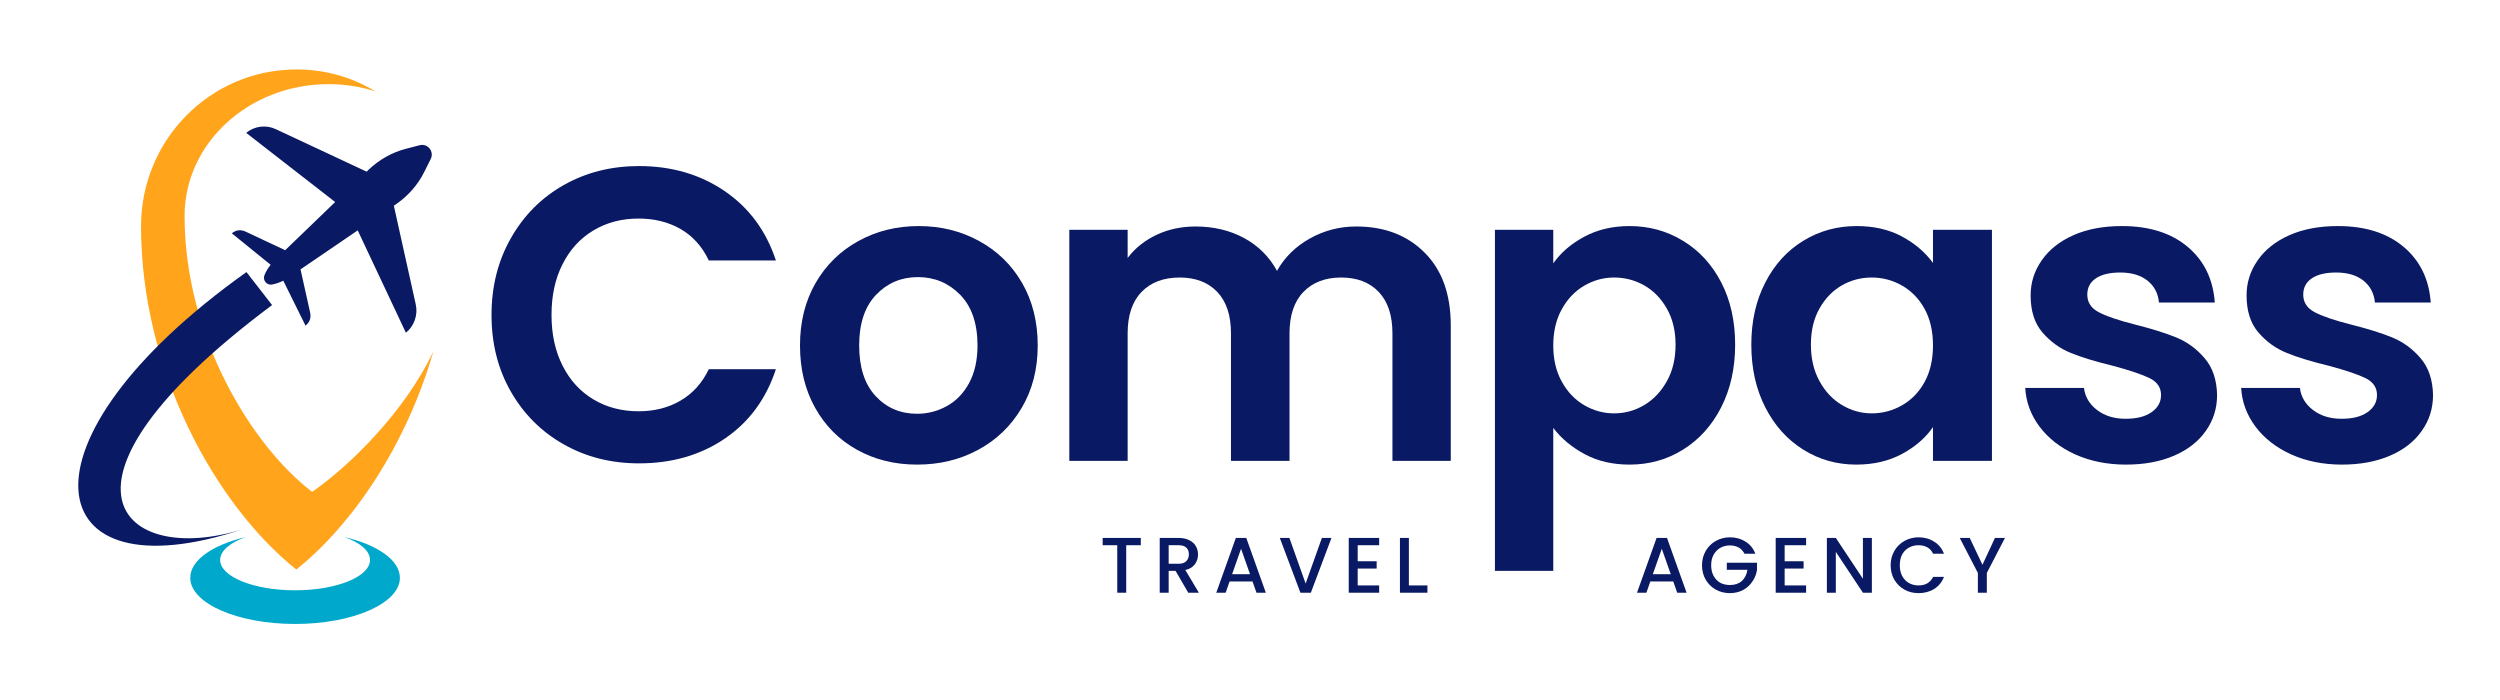 <svg xmlns="http://www.w3.org/2000/svg" xmlns:xlink="http://www.w3.org/1999/xlink" width="250" viewBox="0 0 187.5 52.5" height="70" preserveAspectRatio="xMidYMid meet"><defs><g></g><clipPath id="d509e79adf"><path d="M 17 9 L 32.582 9 L 32.582 25 L 17 25 Z M 17 9 " clip-rule="nonzero"></path></clipPath><clipPath id="21bba66806"><path d="M 10 5.199 L 32.582 5.199 L 32.582 43 L 10 43 Z M 10 5.199 " clip-rule="nonzero"></path></clipPath><clipPath id="edac00edf2"><path d="M 14 40 L 30 40 L 30 46.805 L 14 46.805 Z M 14 40 " clip-rule="nonzero"></path></clipPath></defs><g clip-path="url(#d509e79adf)"><path fill="#0a1963" d="M 30.441 24.953 C 30.758 24.699 30.98 24.379 31.113 23.996 C 31.246 23.609 31.27 23.219 31.18 22.824 L 29.539 15.43 L 29.691 15.324 C 30.594 14.707 31.336 13.867 31.809 12.914 L 32.305 11.922 C 32.582 11.363 32.078 10.734 31.477 10.891 L 30.414 11.168 C 29.391 11.434 28.422 11.984 27.629 12.746 L 27.5 12.875 L 20.684 9.688 C 20.32 9.516 19.938 9.457 19.535 9.504 C 19.137 9.555 18.781 9.707 18.465 9.965 L 25.137 15.152 L 21.387 18.766 L 18.418 17.371 C 18.047 17.199 17.703 17.242 17.387 17.5 L 20.297 19.859 C 20.109 20.094 19.953 20.352 19.836 20.633 C 19.68 21.012 20.004 21.414 20.402 21.34 C 20.699 21.281 20.98 21.188 21.246 21.051 L 22.914 24.422 C 23.234 24.164 23.348 23.832 23.258 23.43 L 22.539 20.203 L 26.828 17.277 Z M 30.441 24.953 " fill-opacity="1" fill-rule="nonzero"></path></g><g clip-path="url(#21bba66806)"><path fill="#ffa41b" d="M 23.41 36.891 C 18.891 33.434 13.844 25.273 13.844 16.195 C 13.844 10.738 18.676 6.312 24.633 6.312 C 25.836 6.309 27.012 6.488 28.156 6.852 C 26.328 5.754 24.352 5.207 22.223 5.211 C 15.789 5.211 10.578 10.473 10.578 16.965 C 10.578 27.758 16.141 37.859 22.223 42.715 C 26.484 39.312 30.488 33.34 32.504 26.352 C 30.41 30.789 26.324 34.867 23.41 36.891 Z M 23.41 36.891 " fill-opacity="1" fill-rule="nonzero"></path></g><g clip-path="url(#edac00edf2)"><path fill="#00a8cc" d="M 25.84 40.281 C 27.012 40.699 27.75 41.312 27.75 41.996 C 27.75 43.254 25.234 44.273 22.133 44.273 C 19.027 44.273 16.512 43.254 16.512 41.996 C 16.512 41.312 17.254 40.699 18.426 40.281 C 15.953 40.863 14.27 42.012 14.27 43.336 C 14.27 45.246 17.793 46.797 22.133 46.797 C 26.473 46.797 29.992 45.246 29.992 43.336 C 29.992 42.012 28.312 40.863 25.84 40.281 Z M 25.84 40.281 " fill-opacity="1" fill-rule="nonzero"></path></g><path fill="#0a1963" d="M 18.484 20.406 L 20.406 22.879 C 2.258 36.426 9.215 42.52 18.203 39.691 C 2.812 44.836 0.637 33.105 18.484 20.406 Z M 18.484 20.406 " fill-opacity="1" fill-rule="nonzero"></path><g fill="#0a1963" fill-opacity="1"><g transform="translate(35.77, 34.564)"><g><path d="M 1.094 -10.938 C 1.094 -13.082 1.578 -15.004 2.547 -16.703 C 3.516 -18.41 4.836 -19.738 6.516 -20.688 C 8.191 -21.633 10.07 -22.109 12.156 -22.109 C 14.602 -22.109 16.742 -21.484 18.578 -20.234 C 20.41 -18.984 21.691 -17.25 22.422 -15.031 L 17.391 -15.031 C 16.891 -16.082 16.18 -16.867 15.266 -17.391 C 14.359 -17.91 13.312 -18.172 12.125 -18.172 C 10.852 -18.172 9.723 -17.875 8.734 -17.281 C 7.742 -16.688 6.973 -15.844 6.422 -14.75 C 5.867 -13.664 5.594 -12.395 5.594 -10.938 C 5.594 -9.5 5.867 -8.234 6.422 -7.141 C 6.973 -6.047 7.742 -5.203 8.734 -4.609 C 9.723 -4.016 10.852 -3.719 12.125 -3.719 C 13.312 -3.719 14.359 -3.984 15.266 -4.516 C 16.18 -5.047 16.891 -5.832 17.391 -6.875 L 22.422 -6.875 C 21.691 -4.645 20.414 -2.91 18.594 -1.672 C 16.77 -0.43 14.625 0.188 12.156 0.188 C 10.07 0.188 8.191 -0.285 6.516 -1.234 C 4.836 -2.18 3.516 -3.5 2.547 -5.188 C 1.578 -6.875 1.094 -8.789 1.094 -10.938 Z M 1.094 -10.938 "></path></g></g></g><g fill="#0a1963" fill-opacity="1"><g transform="translate(58.938, 34.564)"><g><path d="M 9.844 0.281 C 8.176 0.281 6.676 -0.086 5.344 -0.828 C 4.008 -1.566 2.961 -2.613 2.203 -3.969 C 1.441 -5.32 1.062 -6.883 1.062 -8.656 C 1.062 -10.426 1.453 -11.988 2.234 -13.344 C 3.016 -14.695 4.082 -15.742 5.438 -16.484 C 6.789 -17.234 8.301 -17.609 9.969 -17.609 C 11.633 -17.609 13.145 -17.234 14.5 -16.484 C 15.863 -15.742 16.938 -14.695 17.719 -13.344 C 18.5 -11.988 18.891 -10.426 18.891 -8.656 C 18.891 -6.883 18.488 -5.32 17.688 -3.969 C 16.883 -2.613 15.797 -1.566 14.422 -0.828 C 13.055 -0.086 11.531 0.281 9.844 0.281 Z M 9.844 -3.531 C 10.633 -3.531 11.379 -3.723 12.078 -4.109 C 12.773 -4.492 13.332 -5.07 13.75 -5.844 C 14.164 -6.613 14.375 -7.551 14.375 -8.656 C 14.375 -10.301 13.941 -11.566 13.078 -12.453 C 12.211 -13.336 11.156 -13.781 9.906 -13.781 C 8.656 -13.781 7.609 -13.336 6.766 -12.453 C 5.922 -11.566 5.5 -10.301 5.5 -8.656 C 5.5 -7.008 5.91 -5.742 6.734 -4.859 C 7.555 -3.973 8.594 -3.531 9.844 -3.531 Z M 9.844 -3.531 "></path></g></g></g><g fill="#0a1963" fill-opacity="1"><g transform="translate(78.042, 34.564)"><g><path d="M 23.672 -17.578 C 25.797 -17.578 27.508 -16.922 28.812 -15.609 C 30.113 -14.305 30.766 -12.488 30.766 -10.156 L 30.766 0 L 26.391 0 L 26.391 -9.562 C 26.391 -10.914 26.047 -11.953 25.359 -12.672 C 24.672 -13.391 23.734 -13.75 22.547 -13.75 C 21.359 -13.75 20.414 -13.391 19.719 -12.672 C 19.02 -11.953 18.672 -10.914 18.672 -9.562 L 18.672 0 L 14.281 0 L 14.281 -9.562 C 14.281 -10.914 13.938 -11.953 13.25 -12.672 C 12.562 -13.391 11.625 -13.75 10.438 -13.75 C 9.227 -13.75 8.273 -13.391 7.578 -12.672 C 6.879 -11.953 6.531 -10.914 6.531 -9.562 L 6.531 0 L 2.156 0 L 2.156 -17.328 L 6.531 -17.328 L 6.531 -15.219 C 7.094 -15.957 7.816 -16.535 8.703 -16.953 C 9.586 -17.367 10.562 -17.578 11.625 -17.578 C 12.977 -17.578 14.188 -17.289 15.25 -16.719 C 16.32 -16.145 17.148 -15.32 17.734 -14.25 C 18.297 -15.258 19.113 -16.066 20.188 -16.672 C 21.258 -17.273 22.422 -17.578 23.672 -17.578 Z M 23.672 -17.578 "></path></g></g></g><g fill="#0a1963" fill-opacity="1"><g transform="translate(109.964, 34.564)"><g><path d="M 6.531 -14.812 C 7.094 -15.613 7.867 -16.281 8.859 -16.812 C 9.848 -17.344 10.977 -17.609 12.25 -17.609 C 13.727 -17.609 15.066 -17.238 16.266 -16.5 C 17.473 -15.77 18.426 -14.734 19.125 -13.391 C 19.82 -12.047 20.172 -10.488 20.172 -8.719 C 20.172 -6.945 19.82 -5.379 19.125 -4.016 C 18.426 -2.648 17.473 -1.594 16.266 -0.844 C 15.066 -0.094 13.727 0.281 12.25 0.281 C 10.977 0.281 9.859 0.02 8.891 -0.5 C 7.922 -1.02 7.133 -1.676 6.531 -2.469 L 6.531 8.25 L 2.156 8.25 L 2.156 -17.328 L 6.531 -17.328 Z M 15.703 -8.719 C 15.703 -9.758 15.484 -10.66 15.047 -11.422 C 14.617 -12.18 14.055 -12.758 13.359 -13.156 C 12.66 -13.551 11.906 -13.75 11.094 -13.75 C 10.301 -13.75 9.555 -13.547 8.859 -13.141 C 8.16 -12.734 7.598 -12.145 7.172 -11.375 C 6.742 -10.602 6.531 -9.695 6.531 -8.656 C 6.531 -7.613 6.742 -6.707 7.172 -5.938 C 7.598 -5.164 8.16 -4.578 8.859 -4.172 C 9.555 -3.766 10.301 -3.562 11.094 -3.562 C 11.906 -3.562 12.66 -3.77 13.359 -4.188 C 14.055 -4.602 14.617 -5.195 15.047 -5.969 C 15.484 -6.738 15.703 -7.656 15.703 -8.719 Z M 15.703 -8.719 "></path></g></g></g><g fill="#0a1963" fill-opacity="1"><g transform="translate(130.318, 34.564)"><g><path d="M 1.031 -8.719 C 1.031 -10.469 1.379 -12.02 2.078 -13.375 C 2.773 -14.727 3.723 -15.77 4.922 -16.5 C 6.117 -17.238 7.457 -17.609 8.938 -17.609 C 10.227 -17.609 11.359 -17.348 12.328 -16.828 C 13.297 -16.305 14.07 -15.645 14.656 -14.844 L 14.656 -17.328 L 19.078 -17.328 L 19.078 0 L 14.656 0 L 14.656 -2.531 C 14.094 -1.719 13.316 -1.047 12.328 -0.516 C 11.336 0.016 10.195 0.281 8.906 0.281 C 7.445 0.281 6.117 -0.094 4.922 -0.844 C 3.723 -1.594 2.773 -2.648 2.078 -4.016 C 1.379 -5.379 1.031 -6.945 1.031 -8.719 Z M 14.656 -8.656 C 14.656 -9.719 14.445 -10.629 14.031 -11.391 C 13.613 -12.148 13.051 -12.734 12.344 -13.141 C 11.633 -13.547 10.875 -13.75 10.062 -13.75 C 9.25 -13.75 8.5 -13.551 7.812 -13.156 C 7.125 -12.758 6.566 -12.18 6.141 -11.422 C 5.711 -10.66 5.5 -9.758 5.5 -8.719 C 5.5 -7.676 5.711 -6.766 6.141 -5.984 C 6.566 -5.203 7.129 -4.602 7.828 -4.188 C 8.523 -3.77 9.27 -3.562 10.062 -3.562 C 10.875 -3.562 11.633 -3.766 12.344 -4.172 C 13.051 -4.578 13.613 -5.16 14.031 -5.922 C 14.445 -6.68 14.656 -7.594 14.656 -8.656 Z M 14.656 -8.656 "></path></g></g></g><g fill="#0a1963" fill-opacity="1"><g transform="translate(150.672, 34.564)"><g><path d="M 8.781 0.281 C 7.363 0.281 6.094 0.023 4.969 -0.484 C 3.844 -0.992 2.953 -1.688 2.297 -2.562 C 1.641 -3.438 1.281 -4.406 1.219 -5.469 L 5.625 -5.469 C 5.707 -4.801 6.035 -4.25 6.609 -3.812 C 7.18 -3.375 7.895 -3.156 8.75 -3.156 C 9.582 -3.156 10.234 -3.32 10.703 -3.656 C 11.172 -3.988 11.406 -4.414 11.406 -4.938 C 11.406 -5.5 11.117 -5.922 10.547 -6.203 C 9.973 -6.484 9.062 -6.789 7.812 -7.125 C 6.52 -7.438 5.461 -7.758 4.641 -8.094 C 3.816 -8.426 3.109 -8.938 2.516 -9.625 C 1.922 -10.312 1.625 -11.238 1.625 -12.406 C 1.625 -13.363 1.898 -14.238 2.453 -15.031 C 3.004 -15.832 3.797 -16.461 4.828 -16.922 C 5.859 -17.379 7.07 -17.609 8.469 -17.609 C 10.531 -17.609 12.176 -17.086 13.406 -16.047 C 14.633 -15.016 15.312 -13.625 15.438 -11.875 L 11.25 -11.875 C 11.188 -12.562 10.898 -13.109 10.391 -13.516 C 9.879 -13.922 9.195 -14.125 8.344 -14.125 C 7.551 -14.125 6.941 -13.977 6.516 -13.688 C 6.086 -13.395 5.875 -12.988 5.875 -12.469 C 5.875 -11.883 6.164 -11.441 6.75 -11.141 C 7.332 -10.836 8.238 -10.531 9.469 -10.219 C 10.719 -9.906 11.75 -9.582 12.562 -9.25 C 13.375 -8.914 14.078 -8.398 14.672 -7.703 C 15.273 -7.004 15.586 -6.082 15.609 -4.938 C 15.609 -3.938 15.328 -3.039 14.766 -2.25 C 14.211 -1.457 13.422 -0.836 12.391 -0.391 C 11.359 0.055 10.156 0.281 8.781 0.281 Z M 8.781 0.281 "></path></g></g></g><g fill="#0a1963" fill-opacity="1"><g transform="translate(166.868, 34.564)"><g><path d="M 8.781 0.281 C 7.363 0.281 6.094 0.023 4.969 -0.484 C 3.844 -0.992 2.953 -1.688 2.297 -2.562 C 1.641 -3.438 1.281 -4.406 1.219 -5.469 L 5.625 -5.469 C 5.707 -4.801 6.035 -4.25 6.609 -3.812 C 7.18 -3.375 7.895 -3.156 8.75 -3.156 C 9.582 -3.156 10.234 -3.32 10.703 -3.656 C 11.172 -3.988 11.406 -4.414 11.406 -4.938 C 11.406 -5.5 11.117 -5.922 10.547 -6.203 C 9.973 -6.484 9.062 -6.789 7.812 -7.125 C 6.52 -7.438 5.461 -7.758 4.641 -8.094 C 3.816 -8.426 3.109 -8.938 2.516 -9.625 C 1.922 -10.312 1.625 -11.238 1.625 -12.406 C 1.625 -13.363 1.898 -14.238 2.453 -15.031 C 3.004 -15.832 3.797 -16.461 4.828 -16.922 C 5.859 -17.379 7.07 -17.609 8.469 -17.609 C 10.531 -17.609 12.176 -17.086 13.406 -16.047 C 14.633 -15.016 15.312 -13.625 15.438 -11.875 L 11.25 -11.875 C 11.188 -12.562 10.898 -13.109 10.391 -13.516 C 9.879 -13.922 9.195 -14.125 8.344 -14.125 C 7.551 -14.125 6.941 -13.977 6.516 -13.688 C 6.086 -13.395 5.875 -12.988 5.875 -12.469 C 5.875 -11.883 6.164 -11.441 6.75 -11.141 C 7.332 -10.836 8.238 -10.531 9.469 -10.219 C 10.719 -9.906 11.75 -9.582 12.562 -9.25 C 13.375 -8.914 14.078 -8.398 14.672 -7.703 C 15.273 -7.004 15.586 -6.082 15.609 -4.938 C 15.609 -3.938 15.328 -3.039 14.766 -2.25 C 14.211 -1.457 13.422 -0.836 12.391 -0.391 C 11.359 0.055 10.156 0.281 8.781 0.281 Z M 8.781 0.281 "></path></g></g></g><g fill="#0a1963" fill-opacity="1"><g transform="translate(82.466, 44.454)"><g><path d="M 3.094 -4.109 L 3.094 -3.562 L 2 -3.562 L 2 0 L 1.328 0 L 1.328 -3.562 L 0.234 -3.562 L 0.234 -4.109 Z M 3.094 -4.109 "></path></g></g></g><g fill="#0a1963" fill-opacity="1"><g transform="translate(86.541, 44.454)"><g><path d="M 2.578 0 L 1.625 -1.641 L 1.109 -1.641 L 1.109 0 L 0.438 0 L 0.438 -4.109 L 1.859 -4.109 C 2.172 -4.109 2.438 -4.051 2.656 -3.938 C 2.875 -3.832 3.035 -3.688 3.141 -3.5 C 3.254 -3.312 3.312 -3.102 3.312 -2.875 C 3.312 -2.602 3.234 -2.359 3.078 -2.141 C 2.922 -1.922 2.68 -1.773 2.359 -1.703 L 3.375 0 Z M 1.109 -2.172 L 1.859 -2.172 C 2.109 -2.172 2.297 -2.234 2.422 -2.359 C 2.555 -2.492 2.625 -2.664 2.625 -2.875 C 2.625 -3.094 2.562 -3.258 2.438 -3.375 C 2.312 -3.5 2.117 -3.562 1.859 -3.562 L 1.109 -3.562 Z M 1.109 -2.172 "></path></g></g></g><g fill="#0a1963" fill-opacity="1"><g transform="translate(91.017, 44.454)"><g><path d="M 2.922 -0.844 L 1.203 -0.844 L 0.906 0 L 0.203 0 L 1.672 -4.109 L 2.453 -4.109 L 3.922 0 L 3.219 0 Z M 2.734 -1.391 L 2.062 -3.297 L 1.391 -1.391 Z M 2.734 -1.391 "></path></g></g></g><g fill="#0a1963" fill-opacity="1"><g transform="translate(95.876, 44.454)"><g><path d="M 3.984 -4.109 L 2.438 0 L 1.656 0 L 0.109 -4.109 L 0.828 -4.109 L 2.047 -0.688 L 3.266 -4.109 Z M 3.984 -4.109 "></path></g></g></g><g fill="#0a1963" fill-opacity="1"><g transform="translate(100.718, 44.454)"><g><path d="M 1.109 -3.562 L 1.109 -2.359 L 2.531 -2.359 L 2.531 -1.812 L 1.109 -1.812 L 1.109 -0.547 L 2.719 -0.547 L 2.719 0 L 0.438 0 L 0.438 -4.109 L 2.719 -4.109 L 2.719 -3.562 Z M 1.109 -3.562 "></path></g></g></g><g fill="#0a1963" fill-opacity="1"><g transform="translate(104.557, 44.454)"><g><path d="M 1.109 -0.547 L 2.5 -0.547 L 2.5 0 L 0.438 0 L 0.438 -4.109 L 1.109 -4.109 Z M 1.109 -0.547 "></path></g></g></g><g fill="#0a1963" fill-opacity="1"><g transform="translate(122.572, 44.454)"><g><path d="M 2.922 -0.844 L 1.203 -0.844 L 0.906 0 L 0.203 0 L 1.672 -4.109 L 2.453 -4.109 L 3.922 0 L 3.219 0 Z M 2.734 -1.391 L 2.062 -3.297 L 1.391 -1.391 Z M 2.734 -1.391 "></path></g></g></g><g fill="#0a1963" fill-opacity="1"><g transform="translate(127.432, 44.454)"><g><path d="M 3.406 -2.922 C 3.301 -3.129 3.156 -3.285 2.969 -3.391 C 2.781 -3.492 2.562 -3.547 2.312 -3.547 C 2.039 -3.547 1.797 -3.484 1.578 -3.359 C 1.367 -3.234 1.203 -3.055 1.078 -2.828 C 0.961 -2.609 0.906 -2.352 0.906 -2.062 C 0.906 -1.77 0.961 -1.508 1.078 -1.281 C 1.203 -1.051 1.367 -0.875 1.578 -0.75 C 1.797 -0.633 2.039 -0.578 2.312 -0.578 C 2.676 -0.578 2.973 -0.676 3.203 -0.875 C 3.43 -1.082 3.57 -1.363 3.625 -1.719 L 2.078 -1.719 L 2.078 -2.25 L 4.344 -2.25 L 4.344 -1.719 C 4.301 -1.406 4.188 -1.113 4 -0.844 C 3.82 -0.57 3.586 -0.359 3.297 -0.203 C 3.004 -0.047 2.676 0.031 2.312 0.031 C 1.926 0.031 1.57 -0.055 1.25 -0.234 C 0.938 -0.41 0.688 -0.656 0.5 -0.969 C 0.312 -1.289 0.219 -1.656 0.219 -2.062 C 0.219 -2.457 0.312 -2.816 0.5 -3.141 C 0.688 -3.461 0.941 -3.711 1.266 -3.891 C 1.586 -4.066 1.938 -4.156 2.312 -4.156 C 2.75 -4.156 3.141 -4.047 3.484 -3.828 C 3.828 -3.617 4.07 -3.316 4.219 -2.922 Z M 3.406 -2.922 "></path></g></g></g><g fill="#0a1963" fill-opacity="1"><g transform="translate(132.739, 44.454)"><g><path d="M 1.109 -3.562 L 1.109 -2.359 L 2.531 -2.359 L 2.531 -1.812 L 1.109 -1.812 L 1.109 -0.547 L 2.719 -0.547 L 2.719 0 L 0.438 0 L 0.438 -4.109 L 2.719 -4.109 L 2.719 -3.562 Z M 1.109 -3.562 "></path></g></g></g><g fill="#0a1963" fill-opacity="1"><g transform="translate(136.578, 44.454)"><g><path d="M 3.812 0 L 3.141 0 L 1.109 -3.062 L 1.109 0 L 0.438 0 L 0.438 -4.109 L 1.109 -4.109 L 3.141 -1.047 L 3.141 -4.109 L 3.812 -4.109 Z M 3.812 0 "></path></g></g></g><g fill="#0a1963" fill-opacity="1"><g transform="translate(141.579, 44.454)"><g><path d="M 0.219 -2.062 C 0.219 -2.457 0.312 -2.816 0.5 -3.141 C 0.688 -3.461 0.941 -3.711 1.266 -3.891 C 1.586 -4.066 1.938 -4.156 2.312 -4.156 C 2.75 -4.156 3.141 -4.047 3.484 -3.828 C 3.828 -3.617 4.07 -3.316 4.219 -2.922 L 3.406 -2.922 C 3.301 -3.141 3.156 -3.301 2.969 -3.406 C 2.781 -3.508 2.562 -3.562 2.312 -3.562 C 2.039 -3.562 1.797 -3.5 1.578 -3.375 C 1.367 -3.258 1.203 -3.086 1.078 -2.859 C 0.961 -2.629 0.906 -2.363 0.906 -2.062 C 0.906 -1.758 0.961 -1.492 1.078 -1.266 C 1.203 -1.035 1.367 -0.859 1.578 -0.734 C 1.797 -0.609 2.039 -0.547 2.312 -0.547 C 2.562 -0.547 2.781 -0.598 2.969 -0.703 C 3.156 -0.816 3.301 -0.977 3.406 -1.188 L 4.219 -1.188 C 4.07 -0.801 3.828 -0.5 3.484 -0.281 C 3.141 -0.07 2.75 0.031 2.312 0.031 C 1.926 0.031 1.57 -0.055 1.25 -0.234 C 0.938 -0.41 0.688 -0.656 0.5 -0.969 C 0.312 -1.289 0.219 -1.656 0.219 -2.062 Z M 0.219 -2.062 "></path></g></g></g><g fill="#0a1963" fill-opacity="1"><g transform="translate(146.887, 44.454)"><g><path d="M 3.484 -4.109 L 2.125 -1.484 L 2.125 0 L 1.453 0 L 1.453 -1.484 L 0.094 -4.109 L 0.844 -4.109 L 1.797 -2.094 L 2.734 -4.109 Z M 3.484 -4.109 "></path></g></g></g></svg>